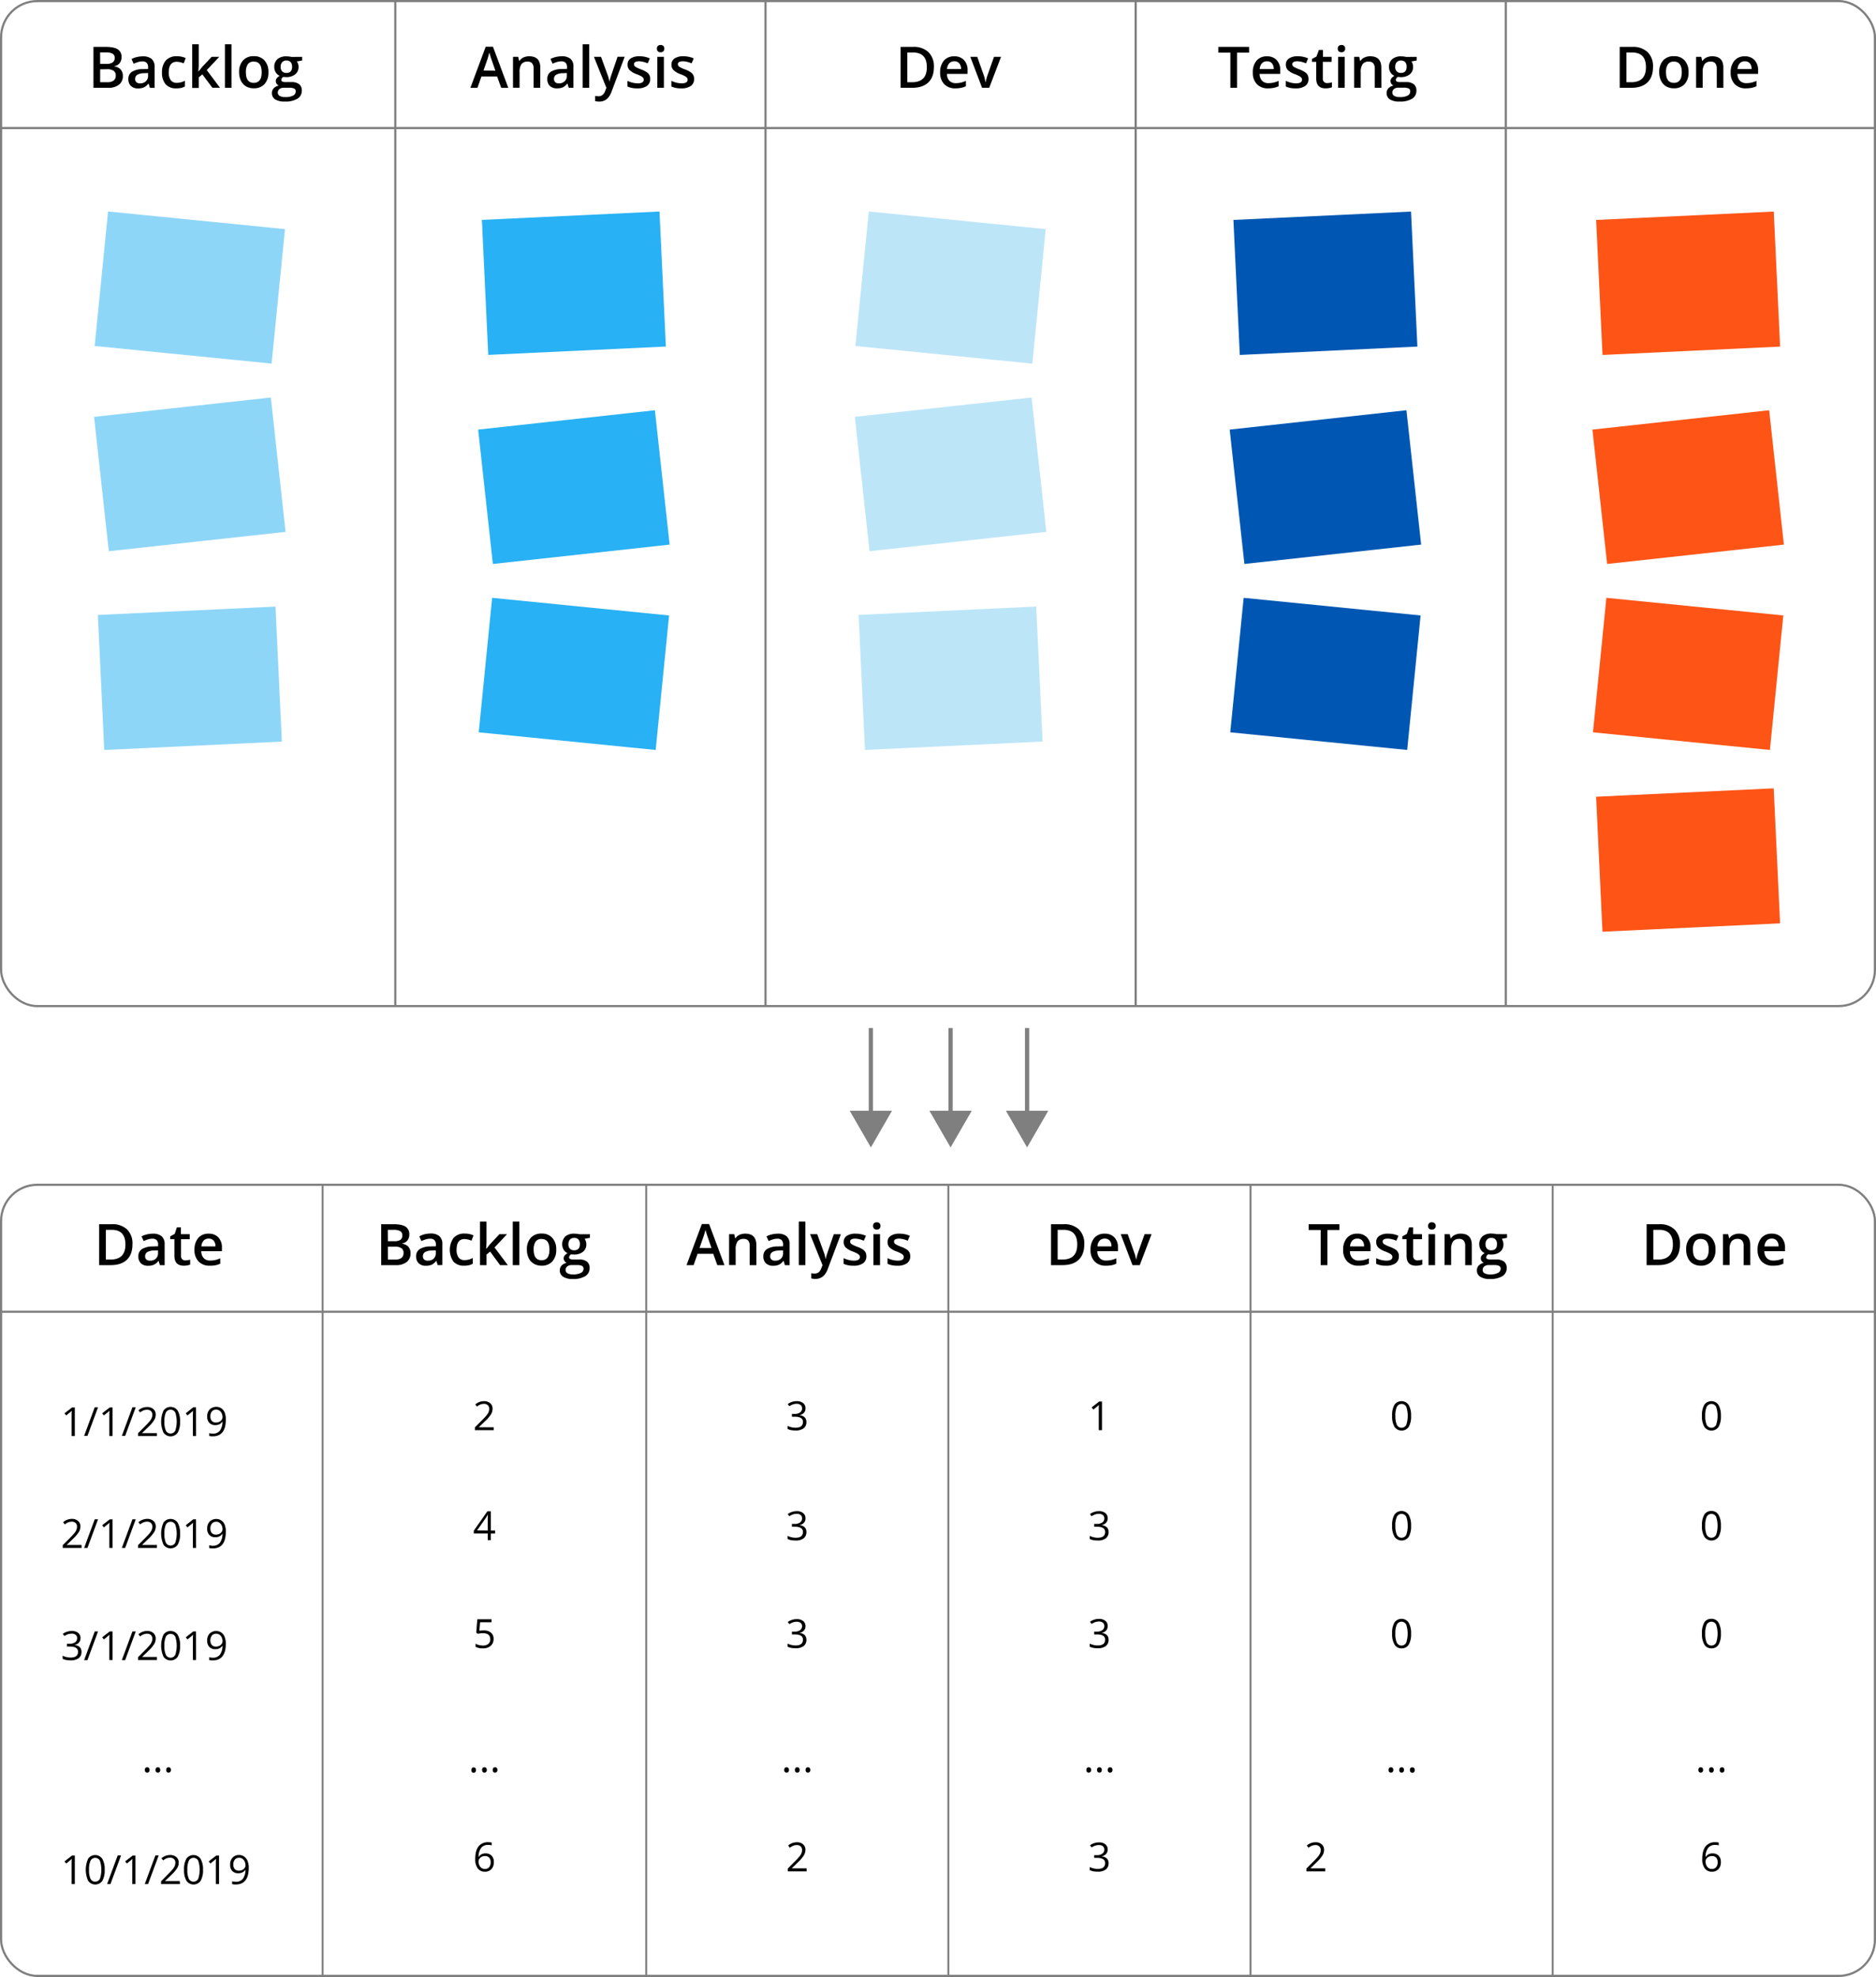 <svg xmlns="http://www.w3.org/2000/svg" viewBox="0 0 883.32 930.66"><defs><style>.cls-1,.cls-2,.cls-8{fill:none;stroke:#7f7f7f;stroke-miterlimit:10;}.cls-1{stroke-width:1.02px;}.cls-2{stroke-width:0.92px;}.cls-3{fill:#8ed6f8;}.cls-4{fill:#bce5f8;}.cls-5{fill:#28b1f4;}.cls-6{fill:#0057b3;}.cls-7{fill:#fe5416;}.cls-8{stroke-width:2px;}.cls-9{fill:#7f7f7f;}</style></defs><title>method-ch3-2b</title><g id="Layer_2" data-name="Layer 2"><g id="Layer_1-2" data-name="Layer 1"><path d="M44,22.07H49.7q4,0,5.75,1.16a4.08,4.08,0,0,1,1.77,3.67,4.41,4.41,0,0,1-.87,2.8,3.9,3.9,0,0,1-2.5,1.42v.13a4.93,4.93,0,0,1,3,1.51,4.55,4.55,0,0,1,1,3.05A5,5,0,0,1,56,39.88a7.81,7.81,0,0,1-5,1.47H44Zm3.16,8h3A5.15,5.15,0,0,0,53,29.41,2.4,2.4,0,0,0,54,27.28a2.1,2.1,0,0,0-1-2,6.05,6.05,0,0,0-3.12-.61H47.13Zm0,2.56V38.7h3.34a5,5,0,0,0,3-.76,2.83,2.83,0,0,0,1-2.4,2.52,2.52,0,0,0-1-2.22,5.4,5.4,0,0,0-3.12-.73Z"/><path d="M70.59,41.35l-.62-2h-.1a6,6,0,0,1-2.13,1.81,6.7,6.7,0,0,1-2.74.48,4.64,4.64,0,0,1-3.35-1.16,4.32,4.32,0,0,1-1.21-3.28,3.85,3.85,0,0,1,1.67-3.4,9.62,9.62,0,0,1,5.11-1.26l2.51-.08v-.77a2.91,2.91,0,0,0-.65-2.09,2.66,2.66,0,0,0-2-.7,7,7,0,0,0-2.15.33,15.67,15.67,0,0,0-2,.78l-1-2.21a10.71,10.71,0,0,1,2.6-.95,12.2,12.2,0,0,1,2.66-.32,6.38,6.38,0,0,1,4.2,1.21,4.77,4.77,0,0,1,1.41,3.81v9.83ZM66,39.24a3.86,3.86,0,0,0,2.71-1,3.41,3.41,0,0,0,1-2.64V34.38l-1.88.08a6.42,6.42,0,0,0-3.18.74,2.22,2.22,0,0,0-1,2,1.93,1.93,0,0,0,.58,1.51A2.45,2.45,0,0,0,66,39.24Z"/><path d="M83,41.61a6.37,6.37,0,0,1-5-1.93,8.07,8.07,0,0,1-1.72-5.55,8.1,8.1,0,0,1,1.8-5.65,6.67,6.67,0,0,1,5.2-2,9.75,9.75,0,0,1,4.15.86l-.93,2.49a9.4,9.4,0,0,0-3.25-.76q-3.78,0-3.78,5a6,6,0,0,0,.94,3.68A3.27,3.27,0,0,0,83.15,39a8,8,0,0,0,3.92-1v2.7a6.11,6.11,0,0,1-1.77.7A10.7,10.7,0,0,1,83,41.61Z"/><path d="M93.49,33.65l1.75-2.19,4.4-4.69h3.58L97.35,33l6.24,8.32H100L95.27,35l-1.7,1.4v5H90.5V20.83h3.07v10l-.16,2.81Z"/><path d="M109,41.35h-3.1V20.83H109Z"/><path d="M126.39,34a8,8,0,0,1-1.83,5.58,6.58,6.58,0,0,1-5.1,2,7,7,0,0,1-3.61-.92A6.16,6.16,0,0,1,113.43,38a9.07,9.07,0,0,1-.84-4,7.92,7.92,0,0,1,1.82-5.54,6.58,6.58,0,0,1,5.13-2,6.42,6.42,0,0,1,5,2A7.87,7.87,0,0,1,126.39,34Zm-10.61,0q0,5.05,3.73,5t3.69-5q0-5-3.71-5a3.16,3.16,0,0,0-2.83,1.29A6.56,6.56,0,0,0,115.78,34Z"/><path d="M142.27,26.77v1.7l-2.5.46a3.86,3.86,0,0,1,.57,1.13,4.45,4.45,0,0,1,.23,1.42A4.35,4.35,0,0,1,139,35a6.53,6.53,0,0,1-4.28,1.29,7,7,0,0,1-1.27-.1,1.73,1.73,0,0,0-1,1.45.8.8,0,0,0,.47.75,4,4,0,0,0,1.72.25h2.54a5.65,5.65,0,0,1,3.67,1,3.61,3.61,0,0,1,1.25,3,4.31,4.31,0,0,1-2.05,3.83,10.8,10.8,0,0,1-5.9,1.34,8.19,8.19,0,0,1-4.55-1,3.42,3.42,0,0,1-1.57-3,3.22,3.22,0,0,1,.85-2.26,4.59,4.59,0,0,1,2.38-1.27,2.39,2.39,0,0,1-1-.85,2.21,2.21,0,0,1,.06-2.62,5.27,5.27,0,0,1,1.37-1.12,4,4,0,0,1-1.84-1.59,4.66,4.66,0,0,1-.7-2.58,4.59,4.59,0,0,1,1.49-3.67,6.3,6.3,0,0,1,4.27-1.31,10,10,0,0,1,1.3.09,6,6,0,0,1,1,.18ZM130.81,43.61a1.7,1.7,0,0,0,.9,1.54,4.86,4.86,0,0,0,2.54.55A7.7,7.7,0,0,0,138,45a2.16,2.16,0,0,0,1.24-1.92,1.46,1.46,0,0,0-.68-1.36,5.54,5.54,0,0,0-2.52-.4h-2.35a3.3,3.3,0,0,0-2.12.63A2.06,2.06,0,0,0,130.81,43.61Zm1.33-12.13a2.93,2.93,0,0,0,.71,2.11,2.63,2.63,0,0,0,2,.74c1.79,0,2.69-1,2.69-2.87a3.25,3.25,0,0,0-.67-2.2,2.52,2.52,0,0,0-2-.77,2.61,2.61,0,0,0-2,.77A3.21,3.21,0,0,0,132.14,31.48Z"/><path d="M236,41.35,234.06,36h-7.37l-1.89,5.36h-3.32L228.69,22h3.43l7.21,19.36Zm-2.75-8.07L231.42,28c-.13-.35-.31-.9-.54-1.66s-.4-1.31-.49-1.66a27.57,27.57,0,0,1-1,3.54l-1.74,5Z"/><path d="M254.37,41.35h-3.11v-9a3.91,3.91,0,0,0-.68-2.52,2.63,2.63,0,0,0-2.15-.83,3.45,3.45,0,0,0-2.88,1.16,6.47,6.47,0,0,0-.91,3.89v7.27h-3.09V26.77H244l.44,1.91h.16a4.23,4.23,0,0,1,1.87-1.61,6.23,6.23,0,0,1,2.69-.57c3.5,0,5.24,1.78,5.24,5.34Z"/><path d="M267.81,41.35l-.62-2h-.11A6,6,0,0,1,265,41.13a6.73,6.73,0,0,1-2.74.48,4.68,4.68,0,0,1-3.36-1.16,4.35,4.35,0,0,1-1.2-3.28,3.83,3.83,0,0,1,1.67-3.4,9.61,9.61,0,0,1,5.1-1.26l2.52-.08v-.77a3,3,0,0,0-.65-2.09,2.68,2.68,0,0,0-2-.7,6.94,6.94,0,0,0-2.14.33,15.67,15.67,0,0,0-2,.78l-1-2.21a10.64,10.64,0,0,1,2.59-.95,12.28,12.28,0,0,1,2.67-.32,6.33,6.33,0,0,1,4.19,1.21A4.74,4.74,0,0,1,270,31.52v9.83Zm-4.62-2.11a3.83,3.83,0,0,0,2.71-1,3.41,3.41,0,0,0,1-2.64V34.38l-1.87.08a6.39,6.39,0,0,0-3.18.74,2.2,2.2,0,0,0-1,2,2,2,0,0,0,.58,1.51A2.48,2.48,0,0,0,263.19,39.24Z"/><path d="M277.44,41.35h-3.09V20.83h3.09Z"/><path d="M279.66,26.77H283L286,35a15.77,15.77,0,0,1,.9,3.32h.1a14.47,14.47,0,0,1,.44-1.76q.31-1,3.34-9.82h3.35L287.9,43.28c-1.14,3-3,4.55-5.67,4.55a9,9,0,0,1-2-.22V45.15a7,7,0,0,0,1.6.16c1.49,0,2.54-.86,3.15-2.59l.54-1.37Z"/><path d="M306.14,37.19a3.8,3.8,0,0,1-1.55,3.28,7.46,7.46,0,0,1-4.46,1.14,10.53,10.53,0,0,1-4.68-.88V38.05a11.54,11.54,0,0,0,4.79,1.19c1.9,0,2.86-.58,2.86-1.73a1.36,1.36,0,0,0-.32-.92,3.82,3.82,0,0,0-1-.77,17.94,17.94,0,0,0-2-.89,9.23,9.23,0,0,1-3.4-2,3.57,3.57,0,0,1-.89-2.53,3.3,3.3,0,0,1,1.51-2.9,7.13,7.13,0,0,1,4.1-1,11.7,11.7,0,0,1,4.87,1l-1,2.34a10.81,10.81,0,0,0-4-1c-1.64,0-2.46.47-2.46,1.4a1.42,1.42,0,0,0,.64,1.16,13.93,13.93,0,0,0,2.79,1.3A12.85,12.85,0,0,1,304.54,34a3.54,3.54,0,0,1,1.6,3.15Z"/><path d="M309.31,22.9a1.74,1.74,0,0,1,.45-1.28,1.77,1.77,0,0,1,1.3-.44,1.72,1.72,0,0,1,1.27.44,1.74,1.74,0,0,1,.46,1.28,1.7,1.7,0,0,1-.46,1.25,1.73,1.73,0,0,1-1.27.45,1.77,1.77,0,0,1-1.3-.45A1.69,1.69,0,0,1,309.31,22.9Zm3.28,18.45h-3.1V26.77h3.1Z"/><path d="M326.81,37.19a3.83,3.83,0,0,1-1.55,3.28,7.46,7.46,0,0,1-4.46,1.14,10.53,10.53,0,0,1-4.68-.88V38.05a11.54,11.54,0,0,0,4.79,1.19c1.9,0,2.86-.58,2.86-1.73a1.36,1.36,0,0,0-.32-.92,3.82,3.82,0,0,0-1-.77,17.94,17.94,0,0,0-2-.89,9.23,9.23,0,0,1-3.4-2,3.57,3.57,0,0,1-.89-2.53,3.3,3.3,0,0,1,1.51-2.9,7.13,7.13,0,0,1,4.1-1,11.7,11.7,0,0,1,4.87,1l-1,2.34a10.81,10.81,0,0,0-4-1c-1.64,0-2.46.47-2.46,1.4a1.42,1.42,0,0,0,.64,1.16,13.93,13.93,0,0,0,2.79,1.3A12.85,12.85,0,0,1,325.21,34a3.54,3.54,0,0,1,1.6,3.15Z"/><path d="M439.73,31.52q0,4.79-2.65,7.3c-1.77,1.68-4.31,2.53-7.63,2.53h-5.39V22.07H430a9.86,9.86,0,0,1,7.16,2.48A9.24,9.24,0,0,1,439.73,31.52Zm-3.32.11q0-6.91-6.47-6.92h-2.73v14h2.24Q436.41,38.7,436.41,31.63Z"/><path d="M449.91,41.61a7,7,0,0,1-5.32-2,7.51,7.51,0,0,1-1.92-5.46,8.27,8.27,0,0,1,1.78-5.62,6.16,6.16,0,0,1,4.89-2,6,6,0,0,1,4.56,1.75,6.7,6.7,0,0,1,1.68,4.83v1.67h-9.72A4.78,4.78,0,0,0,447,38a4,4,0,0,0,3,1.14,10.81,10.81,0,0,0,2.41-.25,12.27,12.27,0,0,0,2.39-.81v2.52a9.19,9.19,0,0,1-2.29.76A14.06,14.06,0,0,1,449.91,41.61Zm-.57-12.76a3.15,3.15,0,0,0-2.37.93,4.55,4.55,0,0,0-1.06,2.73h6.62a4.05,4.05,0,0,0-.87-2.73A3,3,0,0,0,449.34,28.85Z"/><path d="M462.42,41.35l-5.54-14.58h3.27l3,8.47A17.16,17.16,0,0,1,464,38.7h.11a21.35,21.35,0,0,1,.92-3.46l3-8.47h3.3l-5.56,14.58Z"/><path d="M582.47,41.35h-3.15V24.77h-5.67v-2.7h14.49v2.7h-5.67Z"/><path d="M597.13,41.61a7,7,0,0,1-5.32-2,7.51,7.51,0,0,1-1.92-5.46,8.27,8.27,0,0,1,1.78-5.62,6.16,6.16,0,0,1,4.89-2,6,6,0,0,1,4.56,1.75,6.7,6.7,0,0,1,1.68,4.83v1.67h-9.72A4.83,4.83,0,0,0,594.23,38a4,4,0,0,0,3,1.14,10.81,10.81,0,0,0,2.41-.25,12.27,12.27,0,0,0,2.39-.81v2.52a9.06,9.06,0,0,1-2.29.76A14.06,14.06,0,0,1,597.13,41.61Zm-.57-12.76a3.15,3.15,0,0,0-2.37.93,4.55,4.55,0,0,0-1.06,2.73h6.62a4.05,4.05,0,0,0-.87-2.73A3,3,0,0,0,596.56,28.85Z"/><path d="M616.11,37.19a3.83,3.83,0,0,1-1.55,3.28,7.48,7.48,0,0,1-4.46,1.14,10.53,10.53,0,0,1-4.68-.88V38.05a11.51,11.51,0,0,0,4.79,1.19c1.9,0,2.86-.58,2.86-1.73a1.36,1.36,0,0,0-.32-.92,3.82,3.82,0,0,0-1-.77,18.8,18.8,0,0,0-2-.89,9.38,9.38,0,0,1-3.41-2,3.62,3.62,0,0,1-.89-2.53,3.33,3.33,0,0,1,1.51-2.9,7.18,7.18,0,0,1,4.11-1,11.69,11.69,0,0,1,4.86,1l-1,2.34a10.81,10.81,0,0,0-4-1c-1.63,0-2.45.47-2.45,1.4a1.42,1.42,0,0,0,.64,1.16,13.93,13.93,0,0,0,2.79,1.3A12.71,12.71,0,0,1,614.5,34a3.85,3.85,0,0,1,1.22,1.34A3.93,3.93,0,0,1,616.11,37.19Z"/><path d="M624.89,39.1a7.46,7.46,0,0,0,2.27-.35v2.33a6.15,6.15,0,0,1-1.33.38,9.21,9.21,0,0,1-1.68.15q-4.39,0-4.4-4.64V29.11h-2V27.74l2.13-1.13L621,23.52h1.91v3.25H627v2.34h-4.15v7.81a2.21,2.21,0,0,0,.56,1.65A2,2,0,0,0,624.89,39.1Z"/><path d="M629.89,22.9a1.74,1.74,0,0,1,.45-1.28,1.78,1.78,0,0,1,1.3-.44,1.57,1.57,0,0,1,1.73,1.72,1.66,1.66,0,0,1-.46,1.25,1.71,1.71,0,0,1-1.27.45,1.79,1.79,0,0,1-1.3-.45A1.69,1.69,0,0,1,629.89,22.9Zm3.28,18.45h-3.1V26.77h3.1Z"/><path d="M650.43,41.35h-3.11v-9a4,4,0,0,0-.68-2.52,2.66,2.66,0,0,0-2.16-.83,3.42,3.42,0,0,0-2.87,1.16,6.4,6.4,0,0,0-.91,3.89v7.27h-3.1V26.77H640l.43,1.91h.16a4.28,4.28,0,0,1,1.87-1.61,6.27,6.27,0,0,1,2.69-.57q5.25,0,5.25,5.34Z"/><path d="M667.05,26.77v1.7l-2.49.46a3.86,3.86,0,0,1,.57,1.13,4.74,4.74,0,0,1,.22,1.42A4.35,4.35,0,0,1,663.79,35a6.49,6.49,0,0,1-4.28,1.29,7,7,0,0,1-1.27-.1,1.75,1.75,0,0,0-1,1.45.82.82,0,0,0,.47.75,4,4,0,0,0,1.72.25H662a5.65,5.65,0,0,1,3.67,1,3.61,3.61,0,0,1,1.25,3,4.32,4.32,0,0,1-2,3.83,10.82,10.82,0,0,1-5.91,1.34,8.21,8.21,0,0,1-4.55-1,3.43,3.43,0,0,1-1.56-3,3.18,3.18,0,0,1,.85-2.26,4.55,4.55,0,0,1,2.38-1.27,2.36,2.36,0,0,1-1-.85,2.2,2.2,0,0,1-.4-1.24,2.17,2.17,0,0,1,.46-1.38,5.45,5.45,0,0,1,1.37-1.12,4,4,0,0,1-1.83-1.59,4.66,4.66,0,0,1-.71-2.58,4.6,4.6,0,0,1,1.5-3.67,6.26,6.26,0,0,1,4.26-1.31,9.92,9.92,0,0,1,1.3.09,6,6,0,0,1,1,.18ZM655.59,43.61a1.69,1.69,0,0,0,.91,1.54,4.86,4.86,0,0,0,2.54.55A7.66,7.66,0,0,0,662.8,45,2.16,2.16,0,0,0,664,43.05a1.45,1.45,0,0,0-.67-1.36,5.62,5.62,0,0,0-2.53-.4h-2.35a3.27,3.27,0,0,0-2.11.63A2.06,2.06,0,0,0,655.59,43.61Zm1.34-12.13a2.92,2.92,0,0,0,.7,2.11,2.64,2.64,0,0,0,2,.74c1.8,0,2.69-1,2.69-2.87a3.3,3.3,0,0,0-.66-2.2,2.56,2.56,0,0,0-2-.77,2.6,2.6,0,0,0-2,.77A3.21,3.21,0,0,0,656.93,31.48Z"/><path d="M778.32,31.52q0,4.79-2.65,7.3c-1.76,1.68-4.31,2.53-7.63,2.53h-5.39V22.07h6a9.85,9.85,0,0,1,7.15,2.48A9.24,9.24,0,0,1,778.32,31.52Zm-3.32.11q0-6.91-6.47-6.92H765.8v14H768Q775,38.7,775,31.63Z"/><path d="M795.06,34a8,8,0,0,1-1.83,5.58,6.58,6.58,0,0,1-5.1,2,7,7,0,0,1-3.61-.92A6.08,6.08,0,0,1,782.11,38a8.93,8.93,0,0,1-.85-4,7.92,7.92,0,0,1,1.82-5.54,6.58,6.58,0,0,1,5.13-2,6.42,6.42,0,0,1,5,2A7.87,7.87,0,0,1,795.06,34Zm-10.61,0c0,3.37,1.25,5,3.73,5s3.69-1.68,3.69-5-1.24-5-3.71-5a3.17,3.17,0,0,0-2.83,1.29A6.56,6.56,0,0,0,784.45,34Z"/><path d="M811.45,41.35h-3.11v-9a4,4,0,0,0-.68-2.52,2.63,2.63,0,0,0-2.15-.83,3.45,3.45,0,0,0-2.88,1.16,6.47,6.47,0,0,0-.91,3.89v7.27h-3.1V26.77h2.43l.43,1.91h.16a4.34,4.34,0,0,1,1.87-1.61,6.27,6.27,0,0,1,2.69-.57q5.25,0,5.25,5.34Z"/><path d="M822.13,41.61a7,7,0,0,1-5.32-2,7.51,7.51,0,0,1-1.92-5.46,8.27,8.27,0,0,1,1.78-5.62,6.16,6.16,0,0,1,4.89-2,6,6,0,0,1,4.56,1.75,6.7,6.7,0,0,1,1.68,4.83v1.67h-9.72A4.83,4.83,0,0,0,819.23,38a4,4,0,0,0,3,1.14,10.81,10.81,0,0,0,2.41-.25,12.27,12.27,0,0,0,2.39-.81v2.52a9.06,9.06,0,0,1-2.29.76A14.06,14.06,0,0,1,822.13,41.61Zm-.57-12.76a3.11,3.11,0,0,0-2.36.93,4.49,4.49,0,0,0-1.07,2.73h6.62a4.05,4.05,0,0,0-.87-2.73A3,3,0,0,0,821.56,28.85Z"/><rect class="cls-1" x="0.51" y="0.51" width="882.3" height="473.1" rx="17.06"/><line class="cls-1" x1="186.14" y1="0.51" x2="186.14" y2="473.61"/><line class="cls-1" x1="360.43" y1="0.51" x2="360.43" y2="473.61"/><line class="cls-1" x1="534.73" y1="0.51" x2="534.73" y2="473.61"/><line class="cls-1" x1="709.02" y1="0.51" x2="709.02" y2="473.61"/><line class="cls-1" x1="0.51" y1="60.29" x2="882.81" y2="60.29"/><path d="M179.48,576.29h5.72q4,0,5.75,1.16a4.05,4.05,0,0,1,1.77,3.66,4.42,4.42,0,0,1-.87,2.81,3.85,3.85,0,0,1-2.5,1.41v.13a5,5,0,0,1,3,1.51,4.63,4.63,0,0,1,.95,3.06,4.93,4.93,0,0,1-1.81,4.06,7.8,7.8,0,0,1-5,1.47h-7Zm3.15,8h3a5.28,5.28,0,0,0,2.89-.62,2.42,2.42,0,0,0,.91-2.13,2.14,2.14,0,0,0-1-2,6.15,6.15,0,0,0-3.11-.6h-2.73Zm0,2.56v6.1H186a5,5,0,0,0,3-.75,2.83,2.83,0,0,0,1-2.4,2.55,2.55,0,0,0-1-2.23,5.47,5.47,0,0,0-3.12-.72Z"/><path d="M206.09,595.56l-.62-2h-.1a6,6,0,0,1-2.12,1.82,6.78,6.78,0,0,1-2.75.48,4.64,4.64,0,0,1-3.35-1.16,4.34,4.34,0,0,1-1.21-3.29,3.86,3.86,0,0,1,1.68-3.4,9.66,9.66,0,0,1,5.1-1.25l2.52-.08v-.78a2.94,2.94,0,0,0-.66-2.09,2.66,2.66,0,0,0-2-.69,7,7,0,0,0-2.15.33,16.29,16.29,0,0,0-2,.78l-1-2.22A11.13,11.13,0,0,1,200,581a12.27,12.27,0,0,1,2.66-.32,6.3,6.3,0,0,1,4.2,1.21,4.77,4.77,0,0,1,1.42,3.81v9.82Zm-4.61-2.11a3.84,3.84,0,0,0,2.71-.94,3.42,3.42,0,0,0,1-2.64V588.6l-1.87.08a6.48,6.48,0,0,0-3.19.73,2.23,2.23,0,0,0-1,2,1.94,1.94,0,0,0,.58,1.51A2.48,2.48,0,0,0,201.48,593.45Z"/><path d="M218.51,595.83a6.41,6.41,0,0,1-5-1.93,9.79,9.79,0,0,1,.08-11.2,6.67,6.67,0,0,1,5.2-2,9.6,9.6,0,0,1,4.15.86l-.93,2.49a9.4,9.4,0,0,0-3.25-.77q-3.78,0-3.78,5a6,6,0,0,0,.94,3.68,3.27,3.27,0,0,0,2.77,1.23,7.86,7.86,0,0,0,3.91-1v2.71a6.17,6.17,0,0,1-1.77.7A10.7,10.7,0,0,1,218.51,595.83Z"/><path d="M229,587.86l1.75-2.18,4.41-4.7h3.57l-5.87,6.26,6.24,8.32h-3.64l-4.68-6.39-1.7,1.4v5H226V575.05h3.07v10l-.16,2.8Z"/><path d="M244.53,595.56h-3.09V575.05h3.09Z"/><path d="M261.9,588.25a7.94,7.94,0,0,1-1.84,5.57,6.55,6.55,0,0,1-5.1,2,6.93,6.93,0,0,1-3.61-.93,6,6,0,0,1-2.41-2.65,8.89,8.89,0,0,1-.85-4,7.92,7.92,0,0,1,1.82-5.54,6.59,6.59,0,0,1,5.13-2,6.42,6.42,0,0,1,5,2A7.84,7.84,0,0,1,261.9,588.25Zm-10.62,0c0,3.36,1.25,5,3.73,5s3.7-1.69,3.7-5-1.24-5-3.72-5a3.17,3.17,0,0,0-2.83,1.29A6.62,6.62,0,0,0,251.28,588.25Z"/><path d="M277.77,581v1.7l-2.49.47a4.11,4.11,0,0,1,.56,1.13,4.45,4.45,0,0,1,.23,1.42,4.35,4.35,0,0,1-1.56,3.55,6.51,6.51,0,0,1-4.28,1.29,7,7,0,0,1-1.27-.1,1.73,1.73,0,0,0-1,1.45.82.82,0,0,0,.47.75,4.14,4.14,0,0,0,1.72.25h2.54a5.65,5.65,0,0,1,3.67,1,3.61,3.61,0,0,1,1.25,3,4.31,4.31,0,0,1-2,3.82,10.75,10.75,0,0,1-5.91,1.35,8.1,8.1,0,0,1-4.55-1.06,3.41,3.41,0,0,1-1.57-3,3.22,3.22,0,0,1,.85-2.26,4.52,4.52,0,0,1,2.38-1.27,2.39,2.39,0,0,1-1-.85,2.17,2.17,0,0,1-.4-1.24,2.11,2.11,0,0,1,.46-1.38,5.45,5.45,0,0,1,1.37-1.12,4.15,4.15,0,0,1-1.84-1.59,5.22,5.22,0,0,1,.79-6.26,6.3,6.3,0,0,1,4.27-1.3,12.07,12.07,0,0,1,1.3.08,9.13,9.13,0,0,1,1,.18Zm-11.46,16.85a1.7,1.7,0,0,0,.9,1.54,5,5,0,0,0,2.54.54,7.69,7.69,0,0,0,3.77-.72,2.18,2.18,0,0,0,1.24-1.93,1.43,1.43,0,0,0-.68-1.35,5.4,5.4,0,0,0-2.52-.4h-2.35a3.26,3.26,0,0,0-2.11.63A2,2,0,0,0,266.31,597.83Zm1.33-12.13a2.93,2.93,0,0,0,.71,2.11,2.67,2.67,0,0,0,2,.74c1.8,0,2.69-1,2.69-2.87a3.28,3.28,0,0,0-.66-2.2,2.56,2.56,0,0,0-2-.77,2.63,2.63,0,0,0-2,.76A3.24,3.24,0,0,0,267.64,585.7Z"/><path d="M62.37,585.74c0,3.18-.88,5.62-2.65,7.3s-4.31,2.52-7.63,2.52h-5.4V576.29h6a9.86,9.86,0,0,1,7.16,2.48A9.23,9.23,0,0,1,62.37,585.74Zm-3.32.11q0-6.93-6.48-6.92H49.85v14h2.24Q59.05,592.91,59.05,585.85Z"/><path d="M75.3,595.56l-.62-2h-.1a6,6,0,0,1-2.13,1.82,6.7,6.7,0,0,1-2.74.48,4.64,4.64,0,0,1-3.35-1.16,4.34,4.34,0,0,1-1.21-3.29,3.87,3.87,0,0,1,1.67-3.4,9.73,9.73,0,0,1,5.11-1.25l2.51-.08v-.78a2.94,2.94,0,0,0-.65-2.09,2.66,2.66,0,0,0-2-.69,7,7,0,0,0-2.15.33,15.67,15.67,0,0,0-2,.78l-1-2.22a11.13,11.13,0,0,1,2.6-.94,12.2,12.2,0,0,1,2.66-.32,6.32,6.32,0,0,1,4.2,1.21,4.77,4.77,0,0,1,1.42,3.81v9.82Zm-4.61-2.11a3.85,3.85,0,0,0,2.71-.94,3.42,3.42,0,0,0,1-2.64V588.6l-1.87.08a6.48,6.48,0,0,0-3.19.73,2.23,2.23,0,0,0-1,2,1.94,1.94,0,0,0,.58,1.51A2.45,2.45,0,0,0,70.69,593.45Z"/><path d="M87.27,593.32a7.78,7.78,0,0,0,2.27-.35v2.33a6.78,6.78,0,0,1-1.33.38,9.21,9.21,0,0,1-1.68.15q-4.4,0-4.4-4.64v-7.86h-2V582l2.14-1.14,1-3.08h1.91V581h4.15v2.35H85.24v7.8a2.22,2.22,0,0,0,.56,1.66A2.09,2.09,0,0,0,87.27,593.32Z"/><path d="M98.82,595.83a7,7,0,0,1-5.32-2,7.51,7.51,0,0,1-1.92-5.46,8.31,8.31,0,0,1,1.78-5.62,6.16,6.16,0,0,1,4.89-2,6,6,0,0,1,4.56,1.75,6.7,6.7,0,0,1,1.68,4.83V589H94.77a4.81,4.81,0,0,0,1.15,3.26,4,4,0,0,0,3,1.14,11.35,11.35,0,0,0,2.4-.24,12.27,12.27,0,0,0,2.39-.81v2.52a9.47,9.47,0,0,1-2.29.76A14,14,0,0,1,98.82,595.83Zm-.57-12.76a3.11,3.11,0,0,0-2.36.93,4.43,4.43,0,0,0-1.06,2.73h6.61a4,4,0,0,0-.87-2.74A3,3,0,0,0,98.25,583.07Z"/><path d="M337.75,595.56l-1.92-5.35h-7.37l-1.88,5.35h-3.33l7.21-19.35h3.43l7.21,19.35ZM335,587.5l-1.81-5.25c-.13-.35-.31-.91-.54-1.66s-.4-1.31-.48-1.66a29.45,29.45,0,0,1-1.05,3.54l-1.74,5Z"/><path d="M356.15,595.56H353v-9a3.93,3.93,0,0,0-.67-2.52,2.66,2.66,0,0,0-2.16-.83,3.42,3.42,0,0,0-2.87,1.16,6.37,6.37,0,0,0-.91,3.89v7.26h-3.1V581h2.42l.44,1.91h.16a4.26,4.26,0,0,1,1.87-1.6,6.23,6.23,0,0,1,2.69-.57q5.25,0,5.25,5.34Z"/><path d="M369.58,595.56l-.62-2h-.11a6,6,0,0,1-2.12,1.82,6.73,6.73,0,0,1-2.74.48,4.68,4.68,0,0,1-3.36-1.16,4.37,4.37,0,0,1-1.2-3.29,3.87,3.87,0,0,1,1.67-3.4,9.71,9.71,0,0,1,5.1-1.25l2.52-.08v-.78a3,3,0,0,0-.65-2.09,2.67,2.67,0,0,0-2-.69,7,7,0,0,0-2.15.33,15.67,15.67,0,0,0-2,.78l-1-2.22a11.05,11.05,0,0,1,2.59-.94,12.35,12.35,0,0,1,2.67-.32,6.32,6.32,0,0,1,4.2,1.21,4.77,4.77,0,0,1,1.41,3.81v9.82ZM365,593.45a3.82,3.82,0,0,0,2.71-.94,3.43,3.43,0,0,0,1-2.64V588.6l-1.88.08a6.4,6.4,0,0,0-3.18.73,2.24,2.24,0,0,0-1,2,2,2,0,0,0,.58,1.51A2.48,2.48,0,0,0,365,593.45Z"/><path d="M379.21,595.56h-3.09V575.05h3.09Z"/><path d="M381.43,581h3.37l3,8.27a15.61,15.61,0,0,1,.9,3.32h.1a14.47,14.47,0,0,1,.44-1.76q.32-1,3.35-9.83h3.34l-6.23,16.52Q388,602,384,602.05a8.82,8.82,0,0,1-2-.23v-2.45a6.89,6.89,0,0,0,1.59.16c1.5,0,2.55-.86,3.15-2.6l.54-1.37Z"/><path d="M407.92,591.41a3.82,3.82,0,0,1-1.56,3.28,7.46,7.46,0,0,1-4.46,1.14,10.52,10.52,0,0,1-4.68-.89v-2.67a11.52,11.52,0,0,0,4.79,1.18c1.91,0,2.86-.57,2.86-1.72a1.4,1.4,0,0,0-.32-.93,3.67,3.67,0,0,0-1-.76,19.34,19.34,0,0,0-2-.9,9.3,9.3,0,0,1-3.41-1.95,3.57,3.57,0,0,1-.89-2.53,3.32,3.32,0,0,1,1.51-2.91,7.13,7.13,0,0,1,4.1-1,11.7,11.7,0,0,1,4.87,1l-1,2.33a10.85,10.85,0,0,0-4-1c-1.64,0-2.45.46-2.45,1.4a1.43,1.43,0,0,0,.63,1.16,14.53,14.53,0,0,0,2.79,1.3,12.85,12.85,0,0,1,2.63,1.28,3.82,3.82,0,0,1,1.21,1.34A3.9,3.9,0,0,1,407.92,591.41Z"/><path d="M411.08,577.12a1.74,1.74,0,0,1,.45-1.28,1.79,1.79,0,0,1,1.3-.45,1.58,1.58,0,0,1,1.73,1.73,1.68,1.68,0,0,1-.46,1.25,1.71,1.71,0,0,1-1.27.45,1.79,1.79,0,0,1-1.3-.45A1.71,1.71,0,0,1,411.08,577.12Zm3.28,18.44h-3.1V581h3.1Z"/><path d="M428.58,591.41a3.82,3.82,0,0,1-1.55,3.28,7.46,7.46,0,0,1-4.46,1.14,10.52,10.52,0,0,1-4.68-.89v-2.67a11.52,11.52,0,0,0,4.79,1.18c1.91,0,2.86-.57,2.86-1.72a1.4,1.4,0,0,0-.32-.93,3.67,3.67,0,0,0-1-.76,19.34,19.34,0,0,0-2-.9,9.3,9.3,0,0,1-3.41-1.95,3.57,3.57,0,0,1-.89-2.53,3.32,3.32,0,0,1,1.51-2.91,7.13,7.13,0,0,1,4.1-1,11.7,11.7,0,0,1,4.87,1l-1,2.33a10.85,10.85,0,0,0-4-1c-1.64,0-2.45.46-2.45,1.4a1.43,1.43,0,0,0,.63,1.16,14.53,14.53,0,0,0,2.79,1.3,12.85,12.85,0,0,1,2.63,1.28,3.82,3.82,0,0,1,1.21,1.34A3.9,3.9,0,0,1,428.58,591.41Z"/><path d="M510.54,585.74c0,3.18-.88,5.62-2.65,7.3s-4.31,2.52-7.63,2.52h-5.39V576.29h6a9.88,9.88,0,0,1,7.16,2.48A9.26,9.26,0,0,1,510.54,585.74Zm-3.32.11q0-6.93-6.47-6.92H498v14h2.24Q507.22,592.91,507.22,585.85Z"/><path d="M520.72,595.83a7,7,0,0,1-5.32-2,7.51,7.51,0,0,1-1.92-5.46,8.31,8.31,0,0,1,1.78-5.62,6.16,6.16,0,0,1,4.89-2,6,6,0,0,1,4.56,1.75,6.7,6.7,0,0,1,1.68,4.83V589h-9.72a4.81,4.81,0,0,0,1.15,3.26,4,4,0,0,0,3,1.14,11.35,11.35,0,0,0,2.4-.24,12.27,12.27,0,0,0,2.39-.81v2.52a9.47,9.47,0,0,1-2.29.76A14,14,0,0,1,520.72,595.83Zm-.57-12.76a3.11,3.11,0,0,0-2.36.93,4.43,4.43,0,0,0-1.06,2.73h6.61a4,4,0,0,0-.87-2.74A3,3,0,0,0,520.15,583.07Z"/><path d="M533.23,595.56,527.7,581H531l3,8.48a16.3,16.3,0,0,1,.92,3.45H535a24.09,24.09,0,0,1,.92-3.45l3-8.48h3.29l-5.56,14.58Z"/><path d="M625,595.56h-3.16V579h-5.66v-2.7h14.48V579H625Z"/><path d="M639.67,595.83a7,7,0,0,1-5.32-2,7.51,7.51,0,0,1-1.92-5.46,8.26,8.26,0,0,1,1.78-5.62,6.13,6.13,0,0,1,4.89-2,6,6,0,0,1,4.56,1.75,6.69,6.69,0,0,1,1.67,4.83V589h-9.71a4.75,4.75,0,0,0,1.14,3.26,4,4,0,0,0,3,1.14,11.52,11.52,0,0,0,2.41-.24,12.27,12.27,0,0,0,2.39-.81v2.52a9.55,9.55,0,0,1-2.3.76A13.87,13.87,0,0,1,639.67,595.83Zm-.57-12.76a3.13,3.13,0,0,0-2.37.93,4.55,4.55,0,0,0-1.06,2.73h6.62a4.08,4.08,0,0,0-.87-2.74A3,3,0,0,0,639.1,583.07Z"/><path d="M658.65,591.41a3.82,3.82,0,0,1-1.56,3.28,7.42,7.42,0,0,1-4.45,1.14,10.46,10.46,0,0,1-4.68-.89v-2.67a11.48,11.48,0,0,0,4.78,1.18c1.91,0,2.86-.57,2.86-1.72a1.39,1.39,0,0,0-.31-.93,3.82,3.82,0,0,0-1-.76,20.72,20.72,0,0,0-2-.9,9.3,9.3,0,0,1-3.41-1.95,3.62,3.62,0,0,1-.89-2.53,3.32,3.32,0,0,1,1.51-2.91,7.19,7.19,0,0,1,4.11-1,11.69,11.69,0,0,1,4.86,1l-1,2.33a10.81,10.81,0,0,0-4-1c-1.63,0-2.45.46-2.45,1.4a1.41,1.41,0,0,0,.64,1.16,13.93,13.93,0,0,0,2.79,1.3,12.71,12.71,0,0,1,2.62,1.28,3.58,3.58,0,0,1,1.61,3.15Z"/><path d="M667.43,593.32a7.83,7.83,0,0,0,2.27-.35v2.33a7,7,0,0,1-1.33.38,9.21,9.21,0,0,1-1.68.15c-2.94,0-4.4-1.55-4.4-4.64v-7.86h-2V582l2.13-1.14,1.06-3.08h1.91V581h4.15v2.35H665.4v7.8a2.18,2.18,0,0,0,.56,1.66A2.05,2.05,0,0,0,667.43,593.32Z"/><path d="M672.42,577.12a1.74,1.74,0,0,1,.46-1.28,1.77,1.77,0,0,1,1.3-.45,1.72,1.72,0,1,1,0,3.43,1.77,1.77,0,0,1-1.3-.45A1.72,1.72,0,0,1,672.42,577.12Zm3.29,18.44h-3.1V581h3.1Z"/><path d="M693,595.56h-3.11v-9a3.87,3.87,0,0,0-.68-2.52,2.63,2.63,0,0,0-2.15-.83,3.45,3.45,0,0,0-2.88,1.16,6.45,6.45,0,0,0-.91,3.89v7.26h-3.09V581h2.42l.44,1.91h.16a4.21,4.21,0,0,1,1.87-1.6,6.23,6.23,0,0,1,2.69-.57q5.24,0,5.24,5.34Z"/><path d="M709.59,581v1.7l-2.49.47a4.11,4.11,0,0,1,.56,1.13,4.45,4.45,0,0,1,.23,1.42,4.35,4.35,0,0,1-1.56,3.55,6.51,6.51,0,0,1-4.28,1.29,7,7,0,0,1-1.27-.1,1.73,1.73,0,0,0-1,1.45.8.8,0,0,0,.47.75,4.14,4.14,0,0,0,1.72.25h2.54a5.65,5.65,0,0,1,3.67,1,3.61,3.61,0,0,1,1.25,3,4.31,4.31,0,0,1-2,3.82,10.77,10.77,0,0,1-5.91,1.35,8.1,8.1,0,0,1-4.55-1.06,3.41,3.41,0,0,1-1.57-3,3.22,3.22,0,0,1,.85-2.26,4.52,4.52,0,0,1,2.38-1.27,2.39,2.39,0,0,1-1-.85,2.17,2.17,0,0,1-.4-1.24,2.11,2.11,0,0,1,.46-1.38,5.27,5.27,0,0,1,1.37-1.12,4.15,4.15,0,0,1-1.84-1.59A5.22,5.22,0,0,1,698,582a6.3,6.3,0,0,1,4.27-1.3,12.07,12.07,0,0,1,1.3.08,9.13,9.13,0,0,1,1,.18Zm-11.46,16.85a1.7,1.7,0,0,0,.9,1.54,5,5,0,0,0,2.54.54,7.69,7.69,0,0,0,3.77-.72,2.18,2.18,0,0,0,1.24-1.93,1.43,1.43,0,0,0-.68-1.35,5.4,5.4,0,0,0-2.52-.4H701a3.26,3.26,0,0,0-2.11.63A2,2,0,0,0,698.13,597.83Zm1.33-12.13a2.93,2.93,0,0,0,.71,2.11,2.67,2.67,0,0,0,2,.74c1.79,0,2.69-1,2.69-2.87a3.23,3.23,0,0,0-.67-2.2,2.52,2.52,0,0,0-2-.77,2.62,2.62,0,0,0-2,.76A3.24,3.24,0,0,0,699.46,585.7Z"/><path d="M791,585.74c0,3.18-.88,5.62-2.65,7.3s-4.31,2.52-7.63,2.52h-5.4V576.29h6a9.86,9.86,0,0,1,7.16,2.48A9.23,9.23,0,0,1,791,585.74Zm-3.32.11q0-6.93-6.48-6.92h-2.72v14h2.24Q787.68,592.91,787.68,585.85Z"/><path d="M807.74,588.25a7.94,7.94,0,0,1-1.83,5.57,6.55,6.55,0,0,1-5.1,2,7,7,0,0,1-3.62-.93,6,6,0,0,1-2.41-2.65,9,9,0,0,1-.84-4,7.87,7.87,0,0,1,1.82-5.54,6.58,6.58,0,0,1,5.13-2,6.42,6.42,0,0,1,5,2A7.84,7.84,0,0,1,807.74,588.25Zm-10.61,0c0,3.36,1.24,5,3.73,5s3.69-1.69,3.69-5-1.24-5-3.72-5a3.18,3.18,0,0,0-2.83,1.29A6.63,6.63,0,0,0,797.13,588.25Z"/><path d="M824.13,595.56H821v-9a3.93,3.93,0,0,0-.68-2.52,2.65,2.65,0,0,0-2.16-.83,3.43,3.43,0,0,0-2.87,1.16,6.37,6.37,0,0,0-.91,3.89v7.26h-3.1V581h2.43l.43,1.91h.16a4.26,4.26,0,0,1,1.87-1.6,6.27,6.27,0,0,1,2.69-.57q5.25,0,5.25,5.34Z"/><path d="M834.81,595.83a7,7,0,0,1-5.32-2,7.51,7.51,0,0,1-1.92-5.46,8.26,8.26,0,0,1,1.78-5.62,6.15,6.15,0,0,1,4.89-2,6,6,0,0,1,4.56,1.75,6.69,6.69,0,0,1,1.67,4.83V589h-9.71a4.71,4.71,0,0,0,1.15,3.26,4,4,0,0,0,3,1.14,11.52,11.52,0,0,0,2.41-.24,12.27,12.27,0,0,0,2.39-.81v2.52a9.62,9.62,0,0,1-2.29.76A14.06,14.06,0,0,1,834.81,595.83Zm-.57-12.76a3.13,3.13,0,0,0-2.37.93,4.55,4.55,0,0,0-1.06,2.73h6.62a4.08,4.08,0,0,0-.87-2.74A3,3,0,0,0,834.24,583.07Z"/><rect class="cls-1" x="0.51" y="557.73" width="882.3" height="372.42" rx="17.06"/><line class="cls-2" x1="304.27" y1="557.73" x2="304.27" y2="930.15"/><line class="cls-2" x1="151.91" y1="557.73" x2="151.91" y2="930.15"/><line class="cls-2" x1="446.54" y1="557.73" x2="446.54" y2="930.15"/><line class="cls-2" x1="588.81" y1="557.73" x2="588.81" y2="930.15"/><line class="cls-2" x1="731.08" y1="557.73" x2="731.08" y2="930.15"/><line class="cls-1" x1="0.51" y1="617.51" x2="882.81" y2="617.51"/><rect class="cls-3" x="47.52" y="103.54" width="83.72" height="63.63" transform="translate(13.86 -8.19) rotate(5.69)"/><rect class="cls-3" x="47.52" y="191.49" width="83.72" height="63.63" transform="translate(-23.78 11.06) rotate(-6.25)"/><rect class="cls-3" x="47.52" y="287.49" width="83.72" height="63.63" transform="translate(-14.92 4.56) rotate(-2.7)"/><rect class="cls-4" x="405.72" y="103.54" width="83.72" height="63.63" transform="translate(15.62 -43.7) rotate(5.69)"/><rect class="cls-4" x="405.72" y="191.49" width="83.72" height="63.63" transform="translate(-21.65 50.05) rotate(-6.25)"/><rect class="cls-4" x="405.72" y="287.49" width="83.72" height="63.63" transform="translate(-14.53 21.41) rotate(-2.7)"/><rect class="cls-5" x="228.36" y="285.43" width="83.72" height="63.63" transform="translate(507.66 659.71) rotate(-174.31)"/><rect class="cls-5" x="228.36" y="197.48" width="83.72" height="63.63" transform="translate(563.79 427.82) rotate(173.75)"/><rect class="cls-5" x="228.36" y="101.48" width="83.72" height="63.63" transform="translate(546.41 253.74) rotate(177.3)"/><rect class="cls-6" x="582.22" y="285.43" width="83.72" height="63.63" transform="translate(1213.63 694.79) rotate(-174.31)"/><rect class="cls-6" x="582.22" y="197.48" width="83.72" height="63.63" transform="translate(1269.41 389.29) rotate(173.75)"/><rect class="cls-6" x="582.22" y="101.48" width="83.72" height="63.63" transform="translate(1253.74 237.09) rotate(177.3)"/><rect class="cls-7" x="753.01" y="285.43" width="83.72" height="63.63" transform="translate(1554.37 711.72) rotate(-174.31)"/><rect class="cls-7" x="753.01" y="372.99" width="83.72" height="63.63" transform="translate(1607.9 771.77) rotate(177.3)"/><rect class="cls-7" x="753.01" y="197.48" width="83.72" height="63.63" transform="translate(1609.98 370.7) rotate(173.75)"/><rect class="cls-7" x="753.01" y="101.48" width="83.72" height="63.63" transform="translate(1595.13 229.05) rotate(177.3)"/><path d="M35.22,676h-1.5v-9.61c0-.8,0-1.56.08-2.27l-.44.4-2.19,1.8-.81-1,3.57-2.76h1.29Z"/><path d="M46.17,662.46l-5,13.49H39.61l5-13.49Z"/><path d="M53,676H51.47v-9.61c0-.8,0-1.56.07-2.27l-.43.4c-.16.14-.89.74-2.2,1.8l-.81-1,3.57-2.76H53Z"/><path d="M63.92,662.46l-5,13.49H57.36l5-13.49Z"/><path d="M73.9,676H65v-1.32l3.56-3.57a28,28,0,0,0,2.14-2.34,6.18,6.18,0,0,0,.77-1.37,4,4,0,0,0,.26-1.43,2.28,2.28,0,0,0-.65-1.71,2.53,2.53,0,0,0-1.82-.63,4.66,4.66,0,0,0-1.59.27,6.53,6.53,0,0,0-1.68,1l-.81-1a6.19,6.19,0,0,1,4.06-1.55,4.28,4.28,0,0,1,3,1,3.35,3.35,0,0,1,1.08,2.62,5,5,0,0,1-.72,2.53,16.21,16.21,0,0,1-2.69,3.18l-3,2.89v.07H73.9Z"/><path d="M84.78,669.19a9.9,9.9,0,0,1-1.1,5.22,4.07,4.07,0,0,1-6.69,0A12.71,12.71,0,0,1,77,664a4.07,4.07,0,0,1,6.68.07A9.63,9.63,0,0,1,84.78,669.19Zm-7.37,0a9.87,9.87,0,0,0,.69,4.28,2.49,2.49,0,0,0,4.43,0,13.72,13.72,0,0,0,0-8.53,2.5,2.5,0,0,0-4.43,0A9.87,9.87,0,0,0,77.41,669.19Z"/><path d="M92.32,676H90.83v-9.61c0-.8,0-1.56.07-2.27l-.43.4-2.2,1.8-.81-1L91,662.46h1.29Z"/><path d="M106.32,668.22q0,7.92-6.13,7.92a6.38,6.38,0,0,1-1.7-.19v-1.32a5.5,5.5,0,0,0,1.68.24,4.08,4.08,0,0,0,3.35-1.37,7,7,0,0,0,1.23-4.2h-.11a3.33,3.33,0,0,1-1.35,1.17,4.44,4.44,0,0,1-1.89.4,3.82,3.82,0,0,1-2.84-1.07,4.1,4.1,0,0,1-1-3,4.62,4.62,0,0,1,1.17-3.33,4.53,4.53,0,0,1,5.5-.51,4.46,4.46,0,0,1,1.59,2.06A8.55,8.55,0,0,1,106.32,668.22Zm-4.54-4.64a2.52,2.52,0,0,0-2,.85,3.52,3.52,0,0,0-.72,2.36,3.1,3.1,0,0,0,.66,2.09,2.55,2.55,0,0,0,2,.76,3.47,3.47,0,0,0,1.54-.34,2.83,2.83,0,0,0,1.11-.93,2.19,2.19,0,0,0,.41-1.24,4.26,4.26,0,0,0-.38-1.79,3,3,0,0,0-1.06-1.29A2.61,2.61,0,0,0,101.78,663.58Z"/><path d="M38.41,728.7H29.54v-1.32l3.56-3.57a27.68,27.68,0,0,0,2.14-2.35A6.12,6.12,0,0,0,36,720.1a4,4,0,0,0,.26-1.44,2.28,2.28,0,0,0-.65-1.71,2.53,2.53,0,0,0-1.82-.63,4.43,4.43,0,0,0-1.59.28,6.46,6.46,0,0,0-1.68,1l-.81-1A6.24,6.24,0,0,1,33.78,715a4.33,4.33,0,0,1,3,1,3.36,3.36,0,0,1,1.08,2.62,5.06,5.06,0,0,1-.72,2.54,16.21,16.21,0,0,1-2.69,3.17l-3,2.89v.08h6.94Z"/><path d="M46.17,715.2l-5,13.5H39.61l5-13.5Z"/><path d="M53,728.7H51.47v-9.62c0-.8,0-1.56.07-2.27l-.43.41c-.16.14-.89.74-2.2,1.8L48.1,718l3.57-2.76H53Z"/><path d="M63.92,715.2l-5,13.5H57.36l5-13.5Z"/><path d="M73.9,728.7H65v-1.32l3.56-3.57a27.68,27.68,0,0,0,2.14-2.35,6.12,6.12,0,0,0,.77-1.36,4,4,0,0,0,.26-1.44,2.28,2.28,0,0,0-.65-1.71,2.53,2.53,0,0,0-1.82-.63,4.43,4.43,0,0,0-1.59.28,6.46,6.46,0,0,0-1.68,1l-.81-1A6.24,6.24,0,0,1,69.27,715a4.33,4.33,0,0,1,3,1,3.36,3.36,0,0,1,1.08,2.62,5.06,5.06,0,0,1-.72,2.54,16.21,16.21,0,0,1-2.69,3.17l-3,2.89v.08H73.9Z"/><path d="M84.78,721.93a9.9,9.9,0,0,1-1.1,5.22,4.07,4.07,0,0,1-6.69,0,12.71,12.71,0,0,1,0-10.41,4.07,4.07,0,0,1,6.68.07A9.63,9.63,0,0,1,84.78,721.93Zm-7.37,0a10,10,0,0,0,.69,4.29,2.49,2.49,0,0,0,4.43,0,13.72,13.72,0,0,0,0-8.53,2.5,2.5,0,0,0-4.43,0A9.87,9.87,0,0,0,77.41,721.93Z"/><path d="M92.32,728.7H90.83v-9.62c0-.8,0-1.56.07-2.27l-.43.41-2.2,1.8L87.46,718,91,715.2h1.29Z"/><path d="M106.32,721q0,7.92-6.13,7.92a6.43,6.43,0,0,1-1.7-.18v-1.32a5.5,5.5,0,0,0,1.68.24,4.11,4.11,0,0,0,3.35-1.37,7,7,0,0,0,1.23-4.21h-.11a3.33,3.33,0,0,1-1.35,1.17,4.29,4.29,0,0,1-1.89.4,3.82,3.82,0,0,1-2.84-1.07,4.08,4.08,0,0,1-1-3,4.59,4.59,0,0,1,1.17-3.32,4.49,4.49,0,0,1,5.5-.51,4.41,4.41,0,0,1,1.59,2.06A8.53,8.53,0,0,1,106.32,721Zm-4.54-4.64a2.52,2.52,0,0,0-2,.85,3.54,3.54,0,0,0-.72,2.36,3.08,3.08,0,0,0,.66,2.09,2.55,2.55,0,0,0,2,.76,3.47,3.47,0,0,0,1.54-.34,2.75,2.75,0,0,0,1.11-.93,2.16,2.16,0,0,0,.41-1.24,4.29,4.29,0,0,0-.38-1.79,3.13,3.13,0,0,0-1.06-1.29A2.68,2.68,0,0,0,101.78,716.32Z"/><path d="M37.9,771.12a3.11,3.11,0,0,1-.72,2.12,3.64,3.64,0,0,1-2,1.09v.08a3.88,3.88,0,0,1,2.41,1,3.07,3.07,0,0,1,.78,2.18,3.55,3.55,0,0,1-1.34,3,6.09,6.09,0,0,1-3.8,1,10.8,10.8,0,0,1-2-.16,6.48,6.48,0,0,1-1.73-.56v-1.46a8.29,8.29,0,0,0,1.87.66,8.43,8.43,0,0,0,1.88.22q3.49,0,3.49-2.74,0-2.45-3.85-2.45H31.55v-1.32h1.34a4,4,0,0,0,2.5-.7,2.27,2.27,0,0,0,.93-1.93,1.9,1.9,0,0,0-.68-1.55,2.77,2.77,0,0,0-1.84-.56,5.67,5.67,0,0,0-1.67.24,7.32,7.32,0,0,0-1.79.88l-.78-1a6.43,6.43,0,0,1,1.92-1,6.9,6.9,0,0,1,2.28-.38,4.69,4.69,0,0,1,3.06.9A3.05,3.05,0,0,1,37.9,771.12Z"/><path d="M46.17,768l-5,13.49H39.61l5-13.49Z"/><path d="M53,781.44H51.47v-9.62c0-.79,0-1.55.07-2.27-.13.13-.27.27-.43.41s-.89.74-2.2,1.8l-.81-1L51.67,768H53Z"/><path d="M63.92,768l-5,13.49H57.36l5-13.49Z"/><path d="M73.9,781.44H65v-1.32l3.56-3.57a29.78,29.78,0,0,0,2.14-2.34,6.18,6.18,0,0,0,.77-1.37,4,4,0,0,0,.26-1.43,2.28,2.28,0,0,0-.65-1.71,2.53,2.53,0,0,0-1.82-.63,4.66,4.66,0,0,0-1.59.27,6.53,6.53,0,0,0-1.68,1l-.81-1a6.2,6.2,0,0,1,4.06-1.56,4.28,4.28,0,0,1,3,1,3.34,3.34,0,0,1,1.08,2.61,5,5,0,0,1-.72,2.54,16.21,16.21,0,0,1-2.69,3.18l-3,2.88V780H73.9Z"/><path d="M84.78,774.68a9.9,9.9,0,0,1-1.1,5.22,4.09,4.09,0,0,1-6.69,0,12.73,12.73,0,0,1,0-10.42,4.08,4.08,0,0,1,6.68.08A9.58,9.58,0,0,1,84.78,774.68Zm-7.37,0A9.87,9.87,0,0,0,78.1,779a2.48,2.48,0,0,0,4.43,0,13.68,13.68,0,0,0,0-8.52,2.5,2.5,0,0,0-4.43,0A9.84,9.84,0,0,0,77.41,774.68Z"/><path d="M92.32,781.44H90.83v-9.62c0-.79,0-1.55.07-2.27-.13.13-.27.27-.43.41l-2.2,1.8-.81-1L91,768h1.29Z"/><path d="M106.32,773.71q0,7.9-6.13,7.91a6.43,6.43,0,0,1-1.7-.18v-1.32a5.5,5.5,0,0,0,1.68.24,4.11,4.11,0,0,0,3.35-1.37,7,7,0,0,0,1.23-4.2h-.11a3.23,3.23,0,0,1-1.35,1.16,4.3,4.3,0,0,1-1.89.41,3.78,3.78,0,0,1-2.84-1.08,4.07,4.07,0,0,1-1-3A4.6,4.6,0,0,1,98.68,769a4.49,4.49,0,0,1,5.5-.51,4.46,4.46,0,0,1,1.59,2.06A8.55,8.55,0,0,1,106.32,773.71Zm-4.54-4.64a2.54,2.54,0,0,0-2,.84,3.57,3.57,0,0,0-.72,2.37,3.1,3.1,0,0,0,.66,2.09,2.59,2.59,0,0,0,2,.76,3.62,3.62,0,0,0,1.54-.34,2.83,2.83,0,0,0,1.11-.93,2.19,2.19,0,0,0,.41-1.24,4.26,4.26,0,0,0-.38-1.79,3,3,0,0,0-1.06-1.29A2.61,2.61,0,0,0,101.78,769.07Z"/><path d="M68.21,833.21a1.35,1.35,0,0,1,.28-.94,1,1,0,0,1,.81-.32,1.08,1.08,0,0,1,.83.32,1.59,1.59,0,0,1,0,1.86,1.1,1.1,0,0,1-.83.32,1,1,0,0,1-.78-.29A1.23,1.23,0,0,1,68.21,833.21Z"/><path d="M73.24,833.21a1.35,1.35,0,0,1,.28-.94,1,1,0,0,1,.81-.32,1.1,1.1,0,0,1,.83.32,1.59,1.59,0,0,1,0,1.86,1.1,1.1,0,0,1-.83.32,1,1,0,0,1-.78-.29A1.23,1.23,0,0,1,73.24,833.21Z"/><path d="M78.27,833.21a1.35,1.35,0,0,1,.28-.94,1,1,0,0,1,.81-.32,1.1,1.1,0,0,1,.83.32,1.59,1.59,0,0,1,0,1.86,1.11,1.11,0,0,1-.83.32,1,1,0,0,1-.78-.29A1.23,1.23,0,0,1,78.27,833.21Z"/><path d="M222,833.21a1.35,1.35,0,0,1,.28-.94A1,1,0,0,1,223,832a1.08,1.08,0,0,1,.83.32,1.59,1.59,0,0,1,0,1.86,1.1,1.1,0,0,1-.83.32,1,1,0,0,1-.78-.29A1.23,1.23,0,0,1,222,833.21Z"/><path d="M227,833.21a1.35,1.35,0,0,1,.28-.94,1,1,0,0,1,.81-.32,1.1,1.1,0,0,1,.83.32,1.59,1.59,0,0,1,0,1.86,1.1,1.1,0,0,1-.83.32,1,1,0,0,1-.78-.29A1.23,1.23,0,0,1,227,833.21Z"/><path d="M232,833.21a1.35,1.35,0,0,1,.28-.94,1,1,0,0,1,.81-.32,1.1,1.1,0,0,1,.83.32,1.59,1.59,0,0,1,0,1.86,1.11,1.11,0,0,1-.83.32,1,1,0,0,1-.78-.29A1.23,1.23,0,0,1,232,833.21Z"/><path d="M369.26,833.21a1.35,1.35,0,0,1,.28-.94,1,1,0,0,1,.81-.32,1.11,1.11,0,0,1,.84.32,1.36,1.36,0,0,1,.3.94,1.31,1.31,0,0,1-.31.92,1.1,1.1,0,0,1-.83.32,1.08,1.08,0,0,1-.78-.29A1.23,1.23,0,0,1,369.26,833.21Z"/><path d="M374.29,833.21a1.35,1.35,0,0,1,.28-.94,1,1,0,0,1,.81-.32,1.08,1.08,0,0,1,.83.32,1.59,1.59,0,0,1,0,1.86,1.1,1.1,0,0,1-.83.32,1.08,1.08,0,0,1-.78-.29A1.23,1.23,0,0,1,374.29,833.21Z"/><path d="M379.32,833.21a1.35,1.35,0,0,1,.28-.94,1,1,0,0,1,.81-.32,1.08,1.08,0,0,1,.83.32,1.59,1.59,0,0,1,0,1.86,1.1,1.1,0,0,1-.83.32,1,1,0,0,1-.78-.29A1.23,1.23,0,0,1,379.32,833.21Z"/><path d="M511.53,833.21a1.41,1.41,0,0,1,.28-.94,1,1,0,0,1,.81-.32,1.11,1.11,0,0,1,.84.32,1.31,1.31,0,0,1,.3.94,1.27,1.27,0,0,1-.31.92,1.1,1.1,0,0,1-.83.32,1.08,1.08,0,0,1-.78-.29A1.27,1.27,0,0,1,511.53,833.21Z"/><path d="M516.56,833.21a1.41,1.41,0,0,1,.28-.94,1,1,0,0,1,.81-.32,1.11,1.11,0,0,1,.84.32,1.57,1.57,0,0,1,0,1.86,1.1,1.1,0,0,1-.83.32,1.08,1.08,0,0,1-.78-.29A1.27,1.27,0,0,1,516.56,833.21Z"/><path d="M521.59,833.21a1.35,1.35,0,0,1,.28-.94,1,1,0,0,1,.81-.32,1.11,1.11,0,0,1,.84.32,1.36,1.36,0,0,1,.3.94,1.31,1.31,0,0,1-.31.92,1.1,1.1,0,0,1-.83.32,1.08,1.08,0,0,1-.78-.29A1.23,1.23,0,0,1,521.59,833.21Z"/><path d="M653.8,833.21a1.41,1.41,0,0,1,.28-.94,1,1,0,0,1,.81-.32,1.11,1.11,0,0,1,.84.32,1.31,1.31,0,0,1,.3.94,1.27,1.27,0,0,1-.31.92,1.1,1.1,0,0,1-.83.32,1.08,1.08,0,0,1-.78-.29A1.27,1.27,0,0,1,653.8,833.21Z"/><path d="M658.83,833.21a1.41,1.41,0,0,1,.28-.94,1,1,0,0,1,.81-.32,1.11,1.11,0,0,1,.84.32,1.31,1.31,0,0,1,.3.94,1.27,1.27,0,0,1-.31.92,1.1,1.1,0,0,1-.83.32,1.08,1.08,0,0,1-.78-.29A1.27,1.27,0,0,1,658.83,833.21Z"/><path d="M663.86,833.21a1.41,1.41,0,0,1,.28-.94A1,1,0,0,1,665,832a1.11,1.11,0,0,1,.84.32,1.57,1.57,0,0,1,0,1.86,1.1,1.1,0,0,1-.83.32,1.08,1.08,0,0,1-.78-.29A1.23,1.23,0,0,1,663.86,833.21Z"/><path d="M799.69,833.21a1.41,1.41,0,0,1,.28-.94,1,1,0,0,1,.81-.32,1.11,1.11,0,0,1,.84.32,1.57,1.57,0,0,1,0,1.86,1.1,1.1,0,0,1-.83.32,1.08,1.08,0,0,1-.78-.29A1.23,1.23,0,0,1,799.69,833.21Z"/><path d="M804.72,833.21a1.35,1.35,0,0,1,.28-.94,1,1,0,0,1,.81-.32,1.11,1.11,0,0,1,.84.32,1.36,1.36,0,0,1,.3.94,1.31,1.31,0,0,1-.31.92,1.1,1.1,0,0,1-.83.32,1.08,1.08,0,0,1-.78-.29A1.23,1.23,0,0,1,804.72,833.21Z"/><path d="M809.75,833.21a1.35,1.35,0,0,1,.28-.94,1,1,0,0,1,.81-.32,1.08,1.08,0,0,1,.83.32,1.59,1.59,0,0,1,0,1.86,1.1,1.1,0,0,1-.83.32,1.08,1.08,0,0,1-.78-.29A1.23,1.23,0,0,1,809.75,833.21Z"/><path d="M227.83,767.53a5,5,0,0,1,3.35,1.05,3.61,3.61,0,0,1,1.22,2.89,4.17,4.17,0,0,1-1.33,3.29,5.34,5.34,0,0,1-3.68,1.19,6.67,6.67,0,0,1-3.47-.73v-1.48a5.24,5.24,0,0,0,1.6.66,8.27,8.27,0,0,0,1.89.23,3.79,3.79,0,0,0,2.53-.77,2.73,2.73,0,0,0,.9-2.21c0-1.88-1.16-2.82-3.46-2.82a13.5,13.5,0,0,0-2.35.26l-.79-.5.51-6.32h6.7v1.42h-5.39l-.35,4A11,11,0,0,1,227.83,767.53Z"/><path d="M379.28,765.45a3.09,3.09,0,0,1-.72,2.11,3.58,3.58,0,0,1-2.06,1.1v.07a3.83,3.83,0,0,1,2.41,1,3,3,0,0,1,.79,2.17,3.54,3.54,0,0,1-1.34,3,6.09,6.09,0,0,1-3.8,1,10.72,10.72,0,0,1-2-.16,6.75,6.75,0,0,1-1.73-.57v-1.46a8.12,8.12,0,0,0,1.87.66,8.45,8.45,0,0,0,1.87.23c2.33,0,3.5-.92,3.5-2.74q0-2.46-3.86-2.46h-1.33v-1.32h1.35a4.08,4.08,0,0,0,2.5-.69,2.29,2.29,0,0,0,.93-1.94A1.93,1.93,0,0,0,377,764a2.84,2.84,0,0,0-1.84-.56,5.62,5.62,0,0,0-1.67.24,7.39,7.39,0,0,0-1.79.89l-.78-1a6.53,6.53,0,0,1,1.92-1,6.9,6.9,0,0,1,2.28-.37,4.64,4.64,0,0,1,3.05.9A3,3,0,0,1,379.28,765.45Z"/><path d="M521.55,765.45a3.09,3.09,0,0,1-.72,2.11,3.59,3.59,0,0,1-2.05,1.1v.07a3.83,3.83,0,0,1,2.4,1,3,3,0,0,1,.79,2.17,3.54,3.54,0,0,1-1.34,3,6.09,6.09,0,0,1-3.8,1,10.8,10.8,0,0,1-2-.16,6.75,6.75,0,0,1-1.73-.57v-1.46a8.29,8.29,0,0,0,1.87.66,8.45,8.45,0,0,0,1.87.23c2.34,0,3.5-.92,3.5-2.74,0-1.64-1.28-2.46-3.86-2.46H515.2v-1.32h1.34a4.08,4.08,0,0,0,2.5-.69,2.29,2.29,0,0,0,.93-1.94,1.93,1.93,0,0,0-.68-1.55,2.83,2.83,0,0,0-1.84-.56,5.67,5.67,0,0,0-1.67.24,7.39,7.39,0,0,0-1.79.89l-.78-1a6.66,6.66,0,0,1,1.92-1,6.9,6.9,0,0,1,2.28-.37,4.64,4.64,0,0,1,3.05.9A3,3,0,0,1,521.55,765.45Z"/><path d="M664.41,769a9.79,9.79,0,0,1-1.11,5.22,3.72,3.72,0,0,1-3.37,1.73,3.68,3.68,0,0,1-3.31-1.77,9.61,9.61,0,0,1-1.14-5.18,9.86,9.86,0,0,1,1.1-5.23,4.08,4.08,0,0,1,6.69.07A9.63,9.63,0,0,1,664.41,769ZM657,769a10,10,0,0,0,.69,4.29,2.49,2.49,0,0,0,4.43,0,13.53,13.53,0,0,0,0-8.53,2.5,2.5,0,0,0-4.43,0A9.87,9.87,0,0,0,657,769Z"/><path d="M810.29,769a9.8,9.8,0,0,1-1.1,5.22,3.72,3.72,0,0,1-3.37,1.73,3.68,3.68,0,0,1-3.31-1.77,9.61,9.61,0,0,1-1.14-5.18,9.86,9.86,0,0,1,1.1-5.23,3.71,3.71,0,0,1,3.35-1.71,3.75,3.75,0,0,1,3.34,1.78A9.73,9.73,0,0,1,810.29,769Zm-7.37,0a10,10,0,0,0,.69,4.29,2.49,2.49,0,0,0,4.43,0,13.53,13.53,0,0,0,0-8.53,2.5,2.5,0,0,0-4.43,0A9.87,9.87,0,0,0,802.92,769Z"/><path d="M233.12,721.91h-2V725h-1.46v-3.1h-6.57v-1.34l6.41-9.13h1.62v9.07h2Zm-3.47-1.4V716c0-.88,0-1.88.09-3h-.08a12,12,0,0,1-.83,1.46l-4.21,6Z"/><path d="M379.28,714.69a3.07,3.07,0,0,1-.72,2.11,3.58,3.58,0,0,1-2.06,1.1V718a3.89,3.89,0,0,1,2.41,1,3,3,0,0,1,.79,2.18,3.53,3.53,0,0,1-1.34,3,6,6,0,0,1-3.8,1,10.72,10.72,0,0,1-2-.16,6.75,6.75,0,0,1-1.73-.57V723a8.12,8.12,0,0,0,1.87.66,7.89,7.89,0,0,0,1.87.23q3.5,0,3.5-2.74c0-1.64-1.29-2.45-3.86-2.45h-1.33v-1.32h1.35a4.08,4.08,0,0,0,2.5-.7,2.29,2.29,0,0,0,.93-1.93,1.9,1.9,0,0,0-.68-1.55,2.79,2.79,0,0,0-1.84-.57,5.62,5.62,0,0,0-1.67.24,7.39,7.39,0,0,0-1.79.89l-.78-1a6.29,6.29,0,0,1,1.92-1,6.9,6.9,0,0,1,2.28-.38,4.64,4.64,0,0,1,3.05.9A3,3,0,0,1,379.28,714.69Z"/><path d="M521.55,714.69a3.07,3.07,0,0,1-.72,2.11,3.59,3.59,0,0,1-2.05,1.1V718a3.88,3.88,0,0,1,2.4,1,3,3,0,0,1,.79,2.18,3.53,3.53,0,0,1-1.34,3,6,6,0,0,1-3.8,1,10.8,10.8,0,0,1-2-.16,6.75,6.75,0,0,1-1.73-.57V723a8.29,8.29,0,0,0,1.87.66,7.89,7.89,0,0,0,1.87.23c2.34,0,3.5-.91,3.5-2.74,0-1.64-1.28-2.45-3.86-2.45H515.2v-1.32h1.34a4.08,4.08,0,0,0,2.5-.7,2.29,2.29,0,0,0,.93-1.93,1.9,1.9,0,0,0-.68-1.55,2.77,2.77,0,0,0-1.84-.57,5.67,5.67,0,0,0-1.67.24,7.39,7.39,0,0,0-1.79.89l-.78-1a6.41,6.41,0,0,1,1.92-1,6.9,6.9,0,0,1,2.28-.38,4.64,4.64,0,0,1,3.05.9A3,3,0,0,1,521.55,714.69Z"/><path d="M664.41,718.24a9.83,9.83,0,0,1-1.11,5.23,4.07,4.07,0,0,1-6.68-.05,9.59,9.59,0,0,1-1.14-5.18,9.86,9.86,0,0,1,1.1-5.23,4.08,4.08,0,0,1,6.69.07A9.63,9.63,0,0,1,664.41,718.24Zm-7.38,0a9.92,9.92,0,0,0,.69,4.29,2.49,2.49,0,0,0,4.43,0,13.53,13.53,0,0,0,0-8.53,2.5,2.5,0,0,0-4.43,0A9.79,9.79,0,0,0,657,718.24Z"/><path d="M810.29,718.24a9.84,9.84,0,0,1-1.1,5.23,4.07,4.07,0,0,1-6.68-.05,9.59,9.59,0,0,1-1.14-5.18,9.86,9.86,0,0,1,1.1-5.23,3.71,3.71,0,0,1,3.35-1.71,3.75,3.75,0,0,1,3.34,1.78A9.73,9.73,0,0,1,810.29,718.24Zm-7.37,0a9.92,9.92,0,0,0,.69,4.29,2.49,2.49,0,0,0,4.43,0,13.53,13.53,0,0,0,0-8.53,2.5,2.5,0,0,0-4.43,0A9.79,9.79,0,0,0,802.92,718.24Z"/><path d="M232.48,673.25h-8.87v-1.32l3.55-3.57A24.5,24.5,0,0,0,229.3,666a5.62,5.62,0,0,0,.78-1.36,4,4,0,0,0,.26-1.43,2.25,2.25,0,0,0-.66-1.71,2.46,2.46,0,0,0-1.82-.64,4.66,4.66,0,0,0-1.59.28,6.34,6.34,0,0,0-1.67,1l-.81-1a6.22,6.22,0,0,1,4.06-1.55,4.3,4.3,0,0,1,3,1,3.34,3.34,0,0,1,1.08,2.61,5.06,5.06,0,0,1-.72,2.54,15.7,15.7,0,0,1-2.7,3.17l-3,2.89v.08h6.94Z"/><path d="M379.28,662.93a3.07,3.07,0,0,1-.72,2.11,3.58,3.58,0,0,1-2.06,1.1v.08a3.83,3.83,0,0,1,2.41,1,3,3,0,0,1,.79,2.18,3.56,3.56,0,0,1-1.34,3,6.09,6.09,0,0,1-3.8,1,10.72,10.72,0,0,1-2-.16,6.39,6.39,0,0,1-1.73-.57v-1.45a8.12,8.12,0,0,0,1.87.66,8.41,8.41,0,0,0,1.87.22q3.5,0,3.5-2.74c0-1.64-1.29-2.45-3.86-2.45h-1.33v-1.32h1.35a4,4,0,0,0,2.5-.7,2.27,2.27,0,0,0,.93-1.93,1.9,1.9,0,0,0-.68-1.55,2.79,2.79,0,0,0-1.84-.57,5.62,5.62,0,0,0-1.67.24,7.39,7.39,0,0,0-1.79.89l-.78-1a6.31,6.31,0,0,1,1.92-1,6.9,6.9,0,0,1,2.28-.38,4.64,4.64,0,0,1,3.05.9A3,3,0,0,1,379.28,662.93Z"/><path d="M518.87,673.25h-1.5v-9.62c0-.8,0-1.55.08-2.27l-.44.41-2.19,1.8-.81-1.05,3.57-2.76h1.29Z"/><path d="M664.41,666.48a9.81,9.81,0,0,1-1.11,5.23,4.08,4.08,0,0,1-6.68,0,9.65,9.65,0,0,1-1.14-5.19,9.86,9.86,0,0,1,1.1-5.23,4.07,4.07,0,0,1,6.69.08A9.57,9.57,0,0,1,664.41,666.48Zm-7.38,0a9.89,9.89,0,0,0,.69,4.29,2.49,2.49,0,0,0,4.43,0,13.5,13.5,0,0,0,0-8.52,2.49,2.49,0,0,0-4.43,0A9.82,9.82,0,0,0,657,666.48Z"/><path d="M810.29,666.48a9.82,9.82,0,0,1-1.1,5.23,4.08,4.08,0,0,1-6.68,0,9.65,9.65,0,0,1-1.14-5.19,9.86,9.86,0,0,1,1.1-5.23,4.07,4.07,0,0,1,6.69.08A9.67,9.67,0,0,1,810.29,666.48Zm-7.37,0a9.89,9.89,0,0,0,.69,4.29,2.49,2.49,0,0,0,4.43,0,13.5,13.5,0,0,0,0-8.52,2.49,2.49,0,0,0-4.43,0A9.82,9.82,0,0,0,802.92,666.48Z"/><path d="M223.77,875.16q0-4,1.54-5.95a5.48,5.48,0,0,1,4.58-2,6,6,0,0,1,1.64.18v1.32a5.14,5.14,0,0,0-1.63-.23,4.1,4.1,0,0,0-3.31,1.35,6.93,6.93,0,0,0-1.25,4.25h.11a3.51,3.51,0,0,1,3.21-1.59,3.76,3.76,0,0,1,2.86,1.1,4.14,4.14,0,0,1,1,3,4.58,4.58,0,0,1-1.15,3.31,4.08,4.08,0,0,1-3.1,1.2,4,4,0,0,1-3.33-1.57A7,7,0,0,1,223.77,875.16Zm4.53,4.65a2.55,2.55,0,0,0,2-.82,3.49,3.49,0,0,0,.73-2.39,3.07,3.07,0,0,0-.68-2.1,2.54,2.54,0,0,0-2-.77,3.36,3.36,0,0,0-1.52.34,2.81,2.81,0,0,0-1.1.94,2.14,2.14,0,0,0-.41,1.25,4.22,4.22,0,0,0,.37,1.77,3.06,3.06,0,0,0,1,1.3A2.64,2.64,0,0,0,228.3,879.81Z"/><path d="M379.79,880.93h-8.87v-1.32l3.55-3.57a26.59,26.59,0,0,0,2.15-2.35,5.91,5.91,0,0,0,.77-1.36,4,4,0,0,0,.26-1.43,2.25,2.25,0,0,0-.66-1.71,2.46,2.46,0,0,0-1.81-.64,4.76,4.76,0,0,0-1.6.28,6.34,6.34,0,0,0-1.67,1l-.81-1.05a6.22,6.22,0,0,1,4.06-1.55,4.3,4.3,0,0,1,3,1,3.34,3.34,0,0,1,1.08,2.61,5.06,5.06,0,0,1-.72,2.54,15.7,15.7,0,0,1-2.7,3.17l-2.95,2.89v.08h6.94Z"/><path d="M521.55,870.61a3.07,3.07,0,0,1-.72,2.11,3.59,3.59,0,0,1-2.05,1.1v.08a3.83,3.83,0,0,1,2.4,1,3,3,0,0,1,.79,2.18,3.53,3.53,0,0,1-1.34,3,6,6,0,0,1-3.8,1,10.8,10.8,0,0,1-2-.16,6.75,6.75,0,0,1-1.73-.57v-1.45a8.29,8.29,0,0,0,1.87.66,8.41,8.41,0,0,0,1.87.22c2.34,0,3.5-.91,3.5-2.74,0-1.64-1.28-2.45-3.86-2.45H515.2V873.3h1.34a4,4,0,0,0,2.5-.7,2.27,2.27,0,0,0,.93-1.93,1.9,1.9,0,0,0-.68-1.55,2.77,2.77,0,0,0-1.84-.57,5.67,5.67,0,0,0-1.67.24,7.39,7.39,0,0,0-1.79.89l-.78-1a6.43,6.43,0,0,1,1.92-1,6.9,6.9,0,0,1,2.28-.38,4.64,4.64,0,0,1,3.05.9A3,3,0,0,1,521.55,870.61Z"/><path d="M624,880.93h-8.87v-1.32l3.55-3.57a26,26,0,0,0,2.14-2.35,6,6,0,0,0,.78-1.36,4,4,0,0,0,.26-1.43,2.25,2.25,0,0,0-.66-1.71,2.48,2.48,0,0,0-1.82-.64,4.66,4.66,0,0,0-1.59.28,6.34,6.34,0,0,0-1.67,1l-.82-1.05a6.26,6.26,0,0,1,4.06-1.55,4.28,4.28,0,0,1,3,1,3.34,3.34,0,0,1,1.08,2.61,5.06,5.06,0,0,1-.72,2.54,15.58,15.58,0,0,1-2.69,3.17l-2.95,2.89v.08H624Z"/><path d="M801.51,875.16q0-4,1.54-5.95a5.48,5.48,0,0,1,4.58-2,6,6,0,0,1,1.64.18v1.32a5.07,5.07,0,0,0-1.62-.23,4.12,4.12,0,0,0-3.32,1.35,6.93,6.93,0,0,0-1.25,4.25h.11a3.54,3.54,0,0,1,3.21-1.59,3.8,3.8,0,0,1,2.87,1.1,4.18,4.18,0,0,1,1,3,4.58,4.58,0,0,1-1.15,3.31,4.08,4.08,0,0,1-3.1,1.2,4,4,0,0,1-3.32-1.57A7,7,0,0,1,801.51,875.16Zm4.53,4.65a2.59,2.59,0,0,0,2-.82,3.54,3.54,0,0,0,.72-2.39,3.06,3.06,0,0,0-.67-2.1,2.55,2.55,0,0,0-2-.77,3.36,3.36,0,0,0-1.52.34,2.81,2.81,0,0,0-1.1.94,2.14,2.14,0,0,0-.41,1.25,4.22,4.22,0,0,0,.37,1.77,3,3,0,0,0,1,1.3A2.58,2.58,0,0,0,806,879.81Z"/><path d="M35.22,886.93h-1.5v-9.62c0-.8,0-1.55.08-2.27l-.44.41-2.19,1.8-.81-1,3.57-2.76h1.29Z"/><path d="M49.29,880.16a9.91,9.91,0,0,1-1.1,5.23,4.09,4.09,0,0,1-6.69,0,12.73,12.73,0,0,1,0-10.42,4.06,4.06,0,0,1,6.68.08A9.57,9.57,0,0,1,49.29,880.16Zm-7.37,0a9.89,9.89,0,0,0,.69,4.29,2.49,2.49,0,0,0,4.43,0,13.68,13.68,0,0,0,0-8.52,2.49,2.49,0,0,0-4.43,0A9.82,9.82,0,0,0,41.92,880.16Z"/><path d="M57,873.44l-5,13.49H50.42l5-13.49Z"/><path d="M63.77,886.93H62.28v-9.62c0-.8,0-1.55.07-2.27-.13.13-.27.27-.43.41l-2.2,1.8-.81-1,3.57-2.76h1.29Z"/><path d="M74.72,873.44l-5,13.49H68.16l5-13.49Z"/><path d="M84.71,886.93H75.84v-1.32L79.39,882a24.5,24.5,0,0,0,2.14-2.35,5.62,5.62,0,0,0,.78-1.36,4,4,0,0,0,.26-1.43,2.25,2.25,0,0,0-.66-1.71,2.48,2.48,0,0,0-1.82-.64,4.66,4.66,0,0,0-1.59.28,6.34,6.34,0,0,0-1.67,1L76,874.79a6.27,6.27,0,0,1,4.07-1.55,4.3,4.3,0,0,1,3,1,3.34,3.34,0,0,1,1.08,2.61,5.06,5.06,0,0,1-.72,2.54,15.7,15.7,0,0,1-2.7,3.17l-3,2.89v.08h6.94Z"/><path d="M95.59,880.16a9.81,9.81,0,0,1-1.11,5.23,4.08,4.08,0,0,1-6.68,0,9.65,9.65,0,0,1-1.14-5.19,9.86,9.86,0,0,1,1.1-5.23,4.07,4.07,0,0,1,6.69.08A9.57,9.57,0,0,1,95.59,880.16Zm-7.38,0a9.86,9.86,0,0,0,.7,4.29,2.48,2.48,0,0,0,4.42,0,13.5,13.5,0,0,0,0-8.52,2.48,2.48,0,0,0-4.42,0A9.79,9.79,0,0,0,88.21,880.16Z"/><path d="M103.13,886.93h-1.5v-9.62c0-.8,0-1.55.08-2.27l-.44.41-2.19,1.8-.82-1,3.57-2.76h1.3Z"/><path d="M117.13,879.19q0,7.92-6.13,7.92a6.38,6.38,0,0,1-1.7-.18v-1.32a5.41,5.41,0,0,0,1.68.24,4.08,4.08,0,0,0,3.34-1.37,6.9,6.9,0,0,0,1.24-4.2h-.11a3.31,3.31,0,0,1-1.35,1.16,4.29,4.29,0,0,1-1.89.4,3.8,3.8,0,0,1-2.85-1.07,4.08,4.08,0,0,1-1-3,4.55,4.55,0,0,1,1.18-3.32,4.1,4.1,0,0,1,3.09-1.22A4.17,4.17,0,0,1,115,874a4.51,4.51,0,0,1,1.58,2.06A8.33,8.33,0,0,1,117.13,879.19Zm-4.55-4.64a2.57,2.57,0,0,0-2,.85,3.62,3.62,0,0,0-.71,2.37,3.1,3.1,0,0,0,.66,2.09,2.57,2.57,0,0,0,2,.76,3.63,3.63,0,0,0,1.55-.34,2.77,2.77,0,0,0,1.11-.94,2.12,2.12,0,0,0,.4-1.23,4.22,4.22,0,0,0-.37-1.79,3.26,3.26,0,0,0-1.06-1.3A2.69,2.69,0,0,0,112.58,874.55Z"/><line x1="447.58" y1="483.93" x2="447.58" y2="540.15"/><line class="cls-8" x1="447.58" y1="483.93" x2="447.58" y2="525.79"/><polygon class="cls-9" points="437.61 522.88 447.58 540.15 457.55 522.88 437.61 522.88"/><line x1="483.61" y1="483.93" x2="483.61" y2="540.15"/><line class="cls-8" x1="483.61" y1="483.93" x2="483.61" y2="525.79"/><polygon class="cls-9" points="473.64 522.88 483.61 540.15 493.59 522.88 473.64 522.88"/><line x1="410.05" y1="483.93" x2="410.05" y2="540.15"/><line class="cls-8" x1="410.05" y1="483.93" x2="410.05" y2="525.79"/><polygon class="cls-9" points="400.08 522.88 410.05 540.15 420.02 522.88 400.08 522.88"/></g></g></svg>